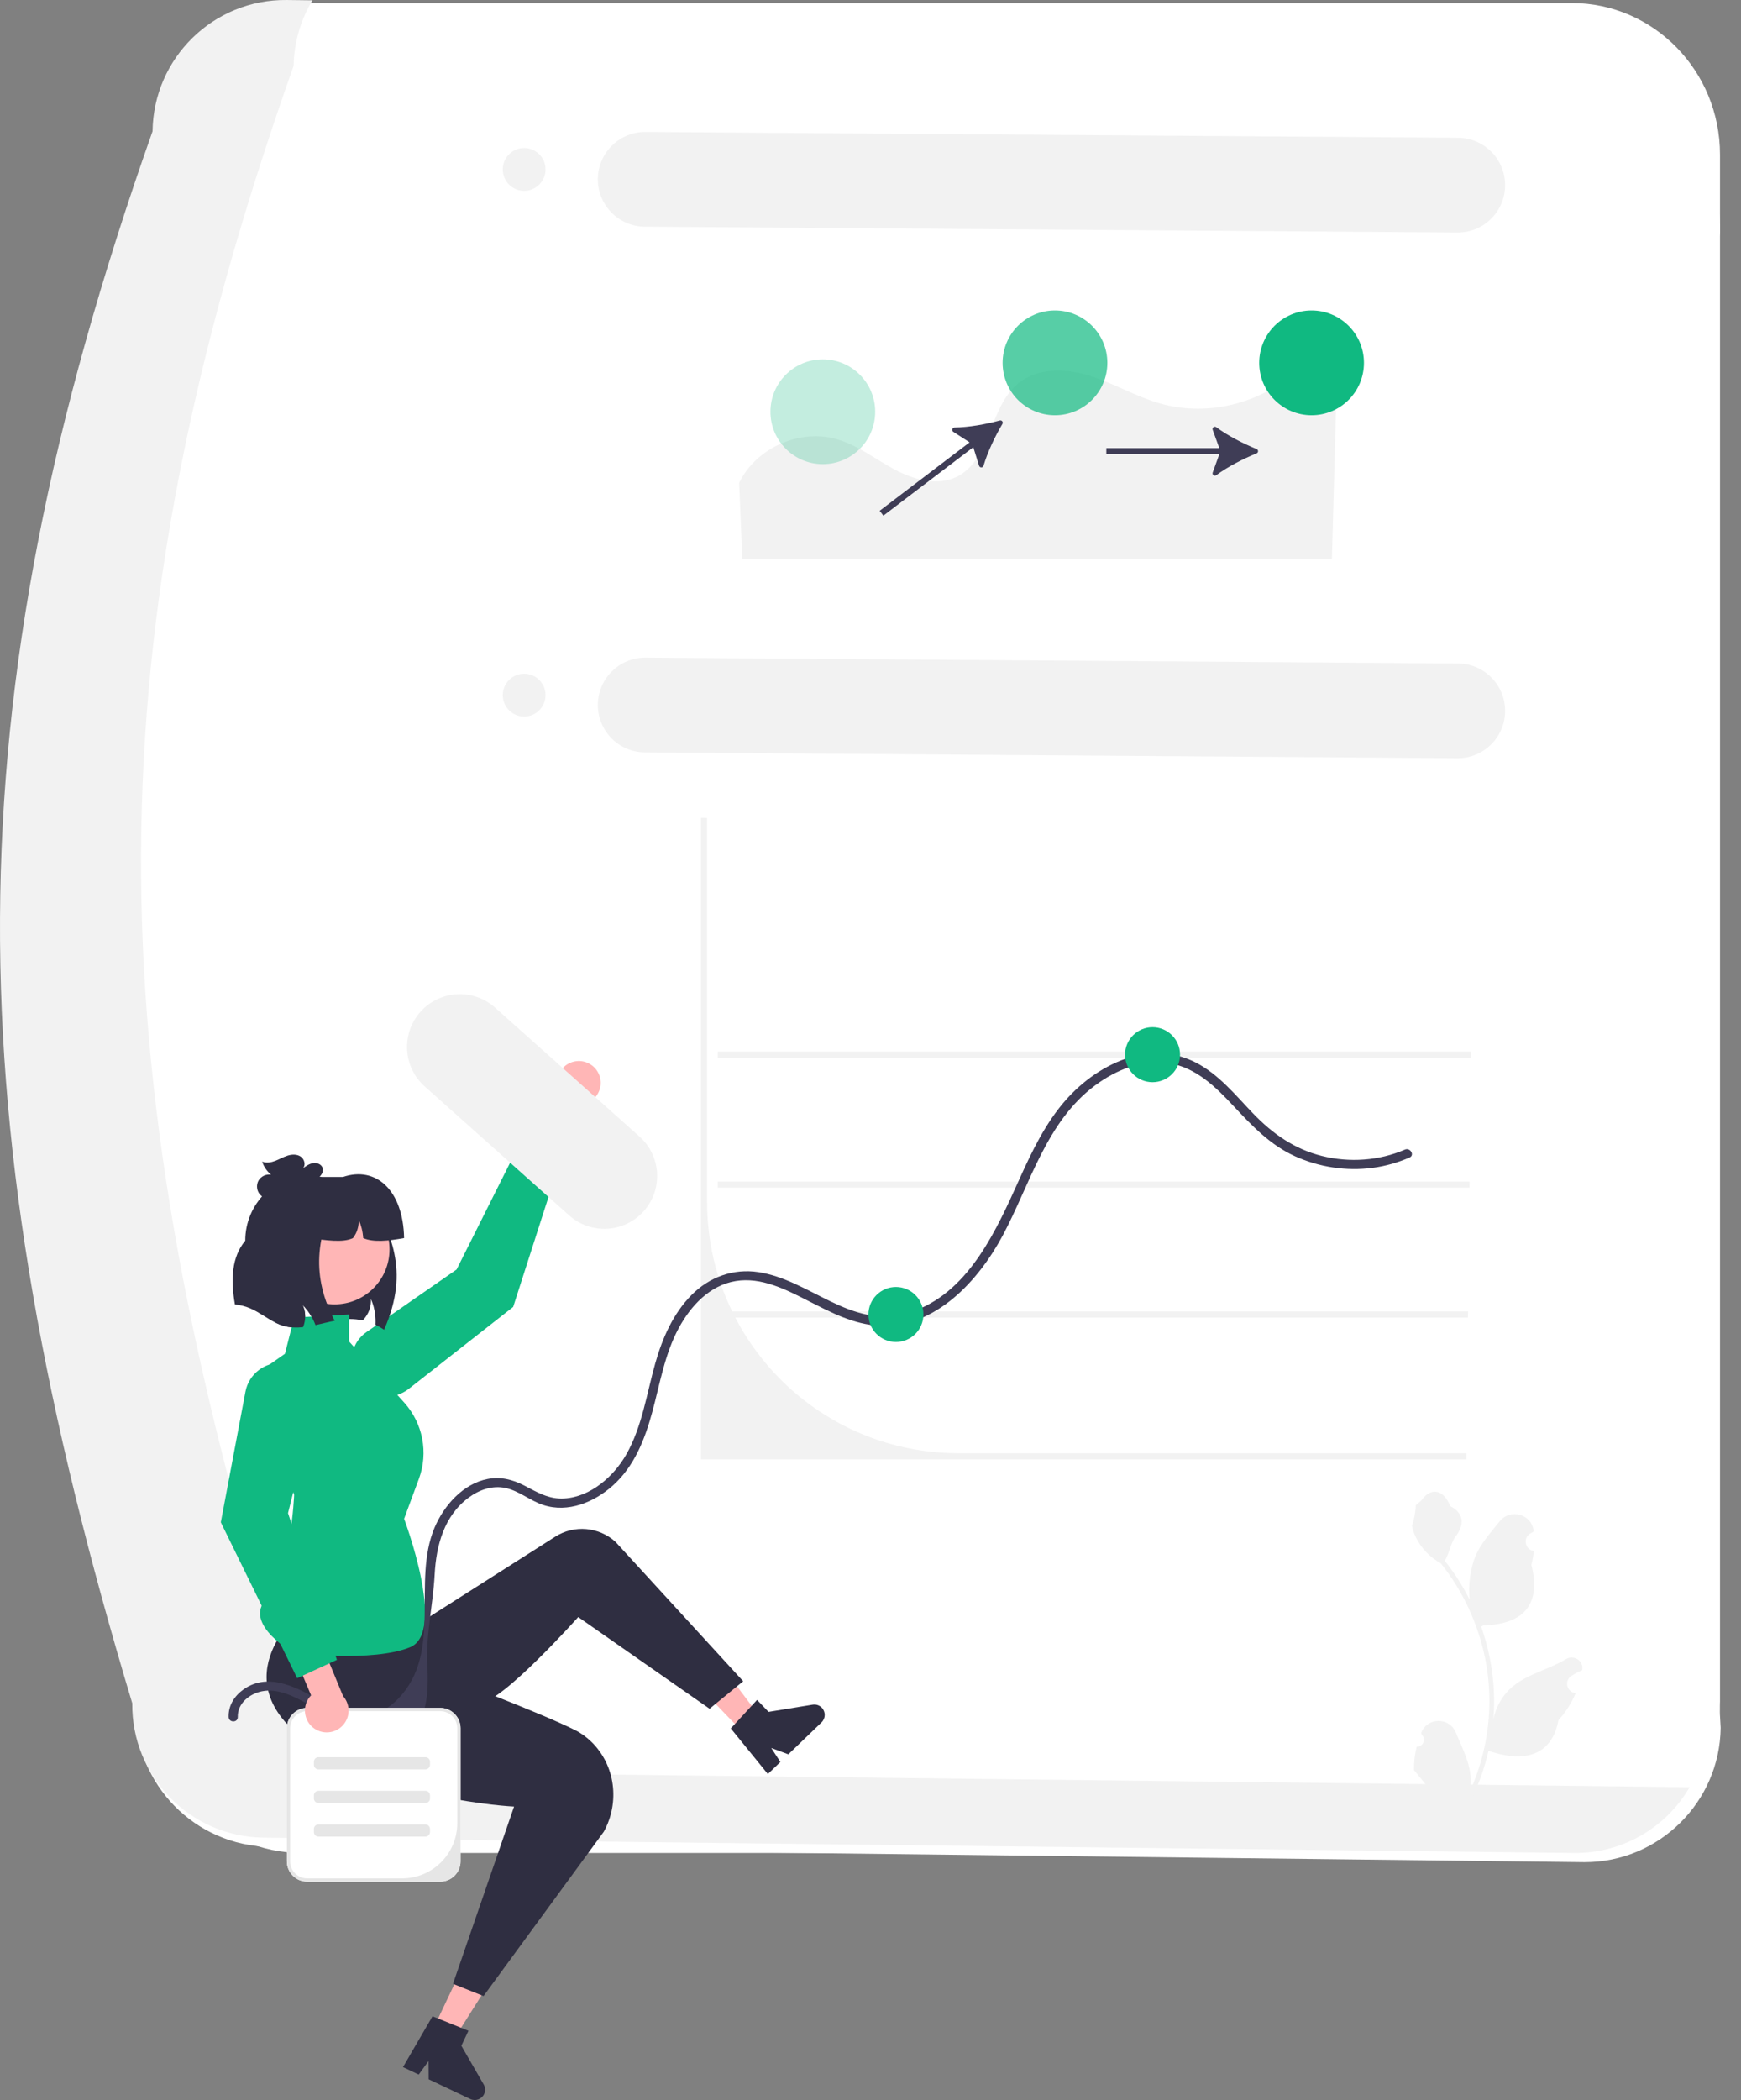 <?xml version="1.0" encoding="UTF-8" standalone="no"?>
<!DOCTYPE svg PUBLIC "-//W3C//DTD SVG 1.1//EN" "http://www.w3.org/Graphics/SVG/1.1/DTD/svg11.dtd">
<!-- Created with Vectornator (http://vectornator.io/) -->
<svg height="100%" stroke-miterlimit="10" style="fill-rule:nonzero;clip-rule:evenodd;stroke-linecap:round;stroke-linejoin:round;" version="1.1" viewBox="0 0 569.914 687.104" width="100%" xml:space="preserve" xmlns="http://www.w3.org/2000/svg" xmlns:vectornator="http://vectornator.io" xmlns:xlink="http://www.w3.org/1999/xlink">
<rect x="0" y="0" width="569.914" height="687.104" fill="#808080" stroke="none"/>
<defs/>
<g id="Untitled" vectornator:layerName="Untitled">
<path d="M98.793 0.996L514.508 0.996C541.313 0.996 563.042 23.2 563.042 50.591L563.042 304.055L563.042 556.678C563.042 584.069 541.313 606.273 514.508 606.273L98.793 606.273C71.989 606.273 50.259 584.069 50.259 556.678L35.172 303.137L50.259 50.591C50.259 23.2 71.989 0.996 98.793 0.996Z" fill="#ffffff" fill-rule="evenodd" opacity="1" stroke="none"/>
<path d="M518.768 609.272C518.606 609.272 518.443 609.271 518.28 609.269L88.319 604.248C63.881 603.933 44.198 583.839 44.37 559.422C14.015 458.729 0.641 379.437 1.006 302.346C1.388 221.883 17.286 140.034 51.034 44.779C51.426 20.525 71.313 0.996 95.541 0.996C95.698 0.996 95.855 0.997 96.011 0.998L525.973 6.029C550.467 6.345 563.308 51.589 563.042 76.075L553.084 142.228L532.588 142.228L539.688 142.228L563.261 565.33C562.947 589.66 543.034 609.272 518.768 609.272Z" fill="#ffffff" fill-rule="evenodd" opacity="1" stroke="none"/>
<path d="M480.571 429.078L480.541 431.078L234.941 431.078L234.941 429.078L480.571 429.078Z" fill="#f2f2f2" fill-rule="evenodd" opacity="1" stroke="none"/>
<path d="M481.061 386.578L481.041 388.578L234.941 388.578L234.941 386.578L481.061 386.578Z" fill="#f2f2f2" fill-rule="evenodd" opacity="1" stroke="none"/>
<path d="M481.561 344.078L481.541 346.078L234.941 346.078L234.941 344.078L481.561 344.078Z" fill="#f2f2f2" fill-rule="evenodd" opacity="1" stroke="none"/>
<path d="M480.021 475.478L480.001 477.478L229.461 477.478L229.461 267.578L231.461 267.598L231.461 393.208C231.461 406.068 234.411 418.238 239.671 429.078C240.001 429.748 240.331 430.418 240.681 431.078C254.381 457.458 281.961 475.478 313.741 475.478C313.741 475.478 480.021 475.478 480.021 475.478Z" fill="#f2f2f2" fill-rule="evenodd" opacity="1" stroke="none"/>
<path d="M132.343 579.828C108.395 579.52 89.214 559.851 89.466 535.858C32.429 346.381 28.857 211.637 96.109 21.539C96.243 13.974 98.37 6.579 102.274 0.102L93.828 0.002C69.879-0.251 50.244 18.965 49.936 42.956C-17.315 233.055-13.743 367.798 43.294 557.275C43.041 581.268 62.222 600.938 86.171 601.245L515.357 606.272C530.876 606.401 545.273 598.19 553.084 584.755C553.084 584.755 132.343 579.828 132.343 579.828Z" fill="#f2f2f2" fill-rule="evenodd" opacity="1" stroke="none"/>
<path d="M196.557 353.239C197.243 357.544 193.733 361.557 189.376 361.433L174.915 394.026L164.916 392.242L182.375 353.657C182.66 350.444 185.102 347.721 188.433 347.224C192.337 346.642 195.974 349.335 196.557 353.239Z" fill="#ffb6b6" fill-rule="evenodd" opacity="1" stroke="none"/>
<path d="M118.289 453.374L118.289 453.374C122.416 457.642 129.102 458.101 133.774 454.437L167.989 427.597L184.941 374.881L172.616 369.18L149.46 415.362L120.014 435.798C114.143 439.872 113.323 448.237 118.289 453.374Z" fill="#10b981" fill-rule="evenodd" opacity="1" stroke="none"/>
<path d="M125.731 435.068C124.841 434.458 123.891 433.918 122.911 433.458C122.931 433.198 122.941 432.928 122.941 432.668C122.991 430.038 122.471 427.408 121.411 424.998C121.551 427.118 120.901 429.278 119.621 430.968C119.401 431.268 119.161 431.548 118.901 431.818C118.831 431.888 118.761 431.958 118.691 432.018C117.281 431.698 115.821 431.548 114.371 431.568C112.761 431.598 111.161 431.818 109.571 432.128C107.581 432.508 105.601 433.038 103.621 433.478C103.501 433.508 103.391 433.528 103.271 433.558C102.361 431.088 100.931 428.828 99.071 426.968C99.961 428.888 100.141 431.138 99.561 433.178C99.461 433.538 99.341 433.888 99.191 434.228C97.031 434.448 94.871 434.388 92.801 433.788C91.921 433.538 91.091 433.198 90.281 432.798C87.421 431.398 84.841 429.318 81.891 428.068C80.301 427.388 78.621 426.968 76.901 426.798C75.461 418.548 75.861 411.228 80.281 405.938C80.281 393.868 90.071 384.078 102.141 384.078L112.161 387.558L122.281 391.078C127.041 403.778 134.611 414.958 125.731 435.068Z" fill="#2f2e41" fill-rule="evenodd" opacity="1" stroke="none"/>
<g opacity="1">
<path d="M141.863 663.714L148.717 666.964L164.796 641.485L154.68 636.688L141.863 663.714Z" fill="#ffb6b6" fill-rule="evenodd" opacity="1" stroke="none"/>
<path d="M158.342 682.018L151.023 669.34L153.349 664.435L150.928 663.456L143.418 660.435L141.579 659.69L131.919 676.328L137.063 678.764L140.281 674.346L140.323 680.313L153.95 686.777C155.644 687.579 157.669 686.852 158.468 685.165C158.945 684.159 158.898 682.983 158.342 682.018Z" fill="#2f2e41" fill-rule="evenodd" opacity="1" stroke="none"/>
</g>
<g opacity="1">
<path d="M243.084 566.672L248.551 561.414L230.417 537.353L222.348 545.115L243.084 566.672Z" fill="#ffb6b6" fill-rule="evenodd" opacity="1" stroke="none"/>
<path d="M266.037 557.744L251.588 560.099L247.825 556.186L246.052 558.103L240.568 564.057L239.22 565.513L251.359 580.439L255.458 576.491L252.466 571.917L258.062 573.991L268.933 563.536C270.282 562.236 270.319 560.085 269.025 558.74C268.253 557.938 267.137 557.566 266.037 557.744Z" fill="#2f2e41" fill-rule="evenodd" opacity="1" stroke="none"/>
</g>
<path d="M127.281 523.078L100.281 517.078L100.462 525.293C100.462 525.293 72.281 547.078 98.281 568.078C124.281 589.078 168.281 591.078 168.281 591.078L148.281 649.078L158.281 653.078L197.654 599.31C202.956 589.671 201.457 577.524 193.559 569.865C192.031 568.384 190.281 567.078 188.281 566.078C176.281 560.078 144.281 548.078 144.281 548.078L128.281 532.078C128.281 532.078 127.281 523.078 127.281 523.078Z" fill="#2f2e41" fill-rule="evenodd" opacity="1" stroke="none"/>
<path d="M126.281 538.078L181.738 502.788C187.96 498.828 196.065 499.53 201.514 504.501L243.281 550.078L232.281 559.078L189.281 529.078C189.281 529.078 164.281 557.078 157.281 557.078C150.281 557.078 126.281 538.078 126.281 538.078Z" fill="#2f2e41" fill-rule="evenodd" opacity="1" stroke="none"/>
<path d="M96.281 540.929C96.281 540.929 79.249 531.275 87.265 523.102C95.281 514.929 96.281 489.086 96.281 489.086L83.281 449.929L93.281 442.929L96.281 431.078L114.281 430.078L114.281 438.929L132.312 458.892C138.44 465.676 140.291 475.303 137.116 483.875L132.281 496.929C132.281 496.929 146.281 533.929 134.281 538.929C122.281 543.929 96.281 540.929 96.281 540.929Z" fill="#10b981" fill-rule="evenodd" opacity="1" stroke="none"/>
<path d="M186.358 397.701L139.061 355.493C131.917 349.158 131.261 338.231 137.596 331.087C143.931 323.943 154.858 323.287 162.002 329.622L162.084 329.695L209.381 371.903C216.485 378.283 217.071 389.214 210.692 396.318C204.34 403.39 193.47 404.008 186.358 397.701Z" fill="#f2f2f2" fill-rule="evenodd" opacity="1" stroke="none"/>
<path d="M91.546 408.787C91.546 398.857 99.596 390.808 109.525 390.808C119.455 390.808 127.505 398.857 127.505 408.787C127.505 418.717 119.455 426.766 109.525 426.766C99.596 426.766 91.546 418.717 91.546 408.787Z" fill="#ffb6b6" fill-rule="evenodd" opacity="1" stroke="none"/>
<path d="M118.891 405.078C118.761 402.988 118.251 400.918 117.411 398.998C117.551 401.118 116.901 403.278 115.621 404.968C115.591 405.008 115.561 405.038 115.541 405.078C112.236 406.683 106.664 405.776 101.281 405.078L101.281 385.078L112.281 385.078C123.081 381.438 131.971 389.358 132.281 405.078C127.1 406.017 122.243 406.531 118.891 405.078Z" fill="#2f2e41" fill-rule="evenodd" opacity="1" stroke="none"/>
<path d="M109.571 432.128C107.581 432.508 105.601 433.038 103.621 433.478C103.501 433.508 103.391 433.528 103.271 433.558C102.361 431.088 100.931 428.828 99.071 426.968C99.961 428.888 100.141 431.138 99.561 433.178C99.461 433.538 99.341 433.888 99.191 434.228C97.031 434.448 94.871 434.388 92.801 433.788C91.921 433.538 91.091 433.198 90.281 432.798L90.281 390.078L111.281 390.078C103.131 403.958 101.971 417.958 109.571 432.128Z" fill="#2f2e41" fill-rule="evenodd" opacity="1" stroke="none"/>
<path d="M105.603 382.131C105.22 380.93 103.756 380.357 102.51 380.55C101.263 380.744 100.19 381.505 99.168 382.244C100.163 381.16 99.656 379.248 98.438 378.423C97.219 377.598 95.59 377.655 94.183 378.087C92.777 378.52 91.496 379.283 90.122 379.81C88.748 380.337 87.181 380.617 85.82 380.057C86.35 381.723 87.374 383.229 88.73 384.334C87.127 384.053 85.389 384.885 84.601 386.309C83.814 387.733 84.033 389.646 85.122 390.856C86.373 392.243 88.489 392.569 90.305 392.133C92.122 391.697 93.712 390.626 95.244 389.557C96.775 388.487 98.33 387.38 100.123 386.853L94.231 390.559C97.24 389.305 100.16 387.836 102.96 386.168C103.708 385.721 104.464 385.248 105.011 384.569C105.558 383.891 105.868 382.962 105.603 382.131Z" fill="#2f2e41" fill-rule="evenodd" opacity="1" stroke="none"/>
<path d="M77.839 561.771C77.703 557.33 81.678 554.181 85.741 553.366C90.904 552.331 96.174 554.994 100.549 557.413C108.366 561.736 117.436 557.449 125.788 562.697C138.118 570.444 140.665 558.84 139.888 545.139C139.316 535.035 141.763 525.111 142.284 515.171C142.786 505.598 145.393 495.873 153.508 489.926C156.915 487.43 161.159 485.952 165.389 486.828C169.908 487.764 173.517 491.011 177.871 492.425C185.972 495.055 194.493 491.505 200.569 486.093C207.636 479.797 211.086 470.941 213.515 462.011C216.033 452.751 217.571 443.056 222.187 434.525C226.127 427.246 232.315 420.528 240.843 419.139C249.2 417.779 257.207 421.876 264.419 425.544C271.842 429.32 279.516 433.411 288.02 433.763C306.245 434.518 320.323 419.012 328.221 404.269C337.236 387.441 342.463 367.022 358.48 355.126C365.364 350.012 374.098 346.442 382.796 347.875C391.586 349.323 398.007 355.699 403.845 361.93C409.824 368.313 415.761 374.602 423.863 378.278C431.813 381.885 440.696 383.237 449.356 382.094C453.539 381.542 457.541 380.396 461.41 378.725C463.178 377.961 461.652 375.376 459.896 376.134C451.409 379.8 441.749 380.436 432.795 378.229C423.799 376.013 416.631 370.981 410.279 364.393C404.463 358.362 398.995 351.496 391.387 347.62C383.692 343.7 374.868 343.8 366.925 346.963C358.872 350.17 351.895 355.843 346.605 362.663C340.46 370.587 336.373 379.873 332.265 388.95C324.84 405.355 315.321 424.729 296.325 429.828C278.338 434.656 265.03 418.741 248.253 416.214C240.005 414.972 232.199 417.828 226.358 423.719C220.311 429.819 216.816 437.885 214.506 446.034C211.677 456.019 210.22 466.714 205.024 475.856C200.917 483.083 193.31 489.786 184.665 490.287C179.714 490.574 175.922 488.289 171.689 486.081C167.874 484.091 163.889 483.067 159.601 483.904C151.568 485.471 145.328 492.569 142.26 499.805C134.694 517.653 145.113 540.589 130.302 555.851C127.595 558.64 124.122 560.738 120.202 561.165C114.95 561.737 110.039 559.292 105.586 556.811C97.896 552.527 88.158 546.798 79.729 552.745C76.738 554.855 74.725 558.039 74.839 561.771C74.898 563.697 77.898 563.706 77.839 561.771C77.839 561.771 77.839 561.771 77.839 561.771Z" fill="#3f3d56" fill-rule="evenodd" opacity="1" stroke="none"/>
<path d="M368.281 345.078C368.281 340.108 372.311 336.078 377.281 336.078C382.252 336.078 386.281 340.108 386.281 345.078C386.281 350.049 382.252 354.078 377.281 354.078C372.311 354.078 368.281 350.049 368.281 345.078Z" fill="#10b981" fill-rule="evenodd" opacity="1" stroke="none"/>
<path d="M284.281 430.078C284.281 425.108 288.311 421.078 293.281 421.078C298.252 421.078 302.281 425.108 302.281 430.078C302.281 435.049 298.252 439.078 293.281 439.078C288.311 439.078 284.281 435.049 284.281 430.078Z" fill="#10b981" fill-rule="evenodd" opacity="1" stroke="none"/>
<g opacity="1">
<path d="M241.963 157.986C247.483 146.532 261.802 140.153 274.008 143.71C280.885 145.714 286.652 150.318 292.975 153.683C299.298 157.047 307.142 159.137 313.502 155.843C324.435 150.182 323.768 133.281 333.277 125.461C339.606 120.257 348.893 120.5 356.716 122.94C364.538 125.38 371.692 129.688 379.565 131.959C394.217 136.185 410.877 132.631 422.529 122.794C422.646 122.696 422.761 122.597 422.874 122.497C428.643 117.415 437.682 121.603 437.471 129.288L435.996 182.882L242.996 182.882C242.996 182.882 241.963 157.986 241.963 157.986Z" fill="#f2f2f2" fill-rule="evenodd" opacity="1" stroke="none"/>
<path d="M411.345 148.328C411.981 148.07 411.981 147.179 411.345 146.921C406.908 145.121 401.939 142.559 398.142 139.772C397.534 139.326 396.721 139.941 396.978 140.65L399.139 146.624L362.155 146.624L362.155 148.624L399.14 148.624L396.978 154.601C396.721 155.31 397.534 155.925 398.142 155.479C401.939 152.692 406.908 150.129 411.345 148.328Z" fill="#3f3d56" fill-rule="evenodd" opacity="1" stroke="none"/>
<path d="M328.139 138.696C328.489 138.105 327.949 137.396 327.287 137.576C322.666 138.83 317.16 139.799 312.45 139.88C311.696 139.893 311.422 140.874 312.056 141.283L317.393 144.73L287.959 167.122L289.17 168.714L318.604 146.321L320.502 152.387C320.728 153.107 321.747 153.104 321.96 152.381C323.295 147.864 325.698 142.815 328.139 138.696Z" fill="#3f3d56" fill-rule="evenodd" opacity="1" stroke="none"/>
<path d="M412.203 118.717C412.203 109.249 419.878 101.574 429.346 101.574C438.814 101.574 446.489 109.249 446.489 118.717C446.489 128.184 438.814 135.86 429.346 135.86C419.878 135.86 412.203 128.184 412.203 118.717Z" fill="#10b981" fill-rule="evenodd" opacity="1" stroke="none"/>
<path d="M328.203 118.717C328.203 109.249 335.878 101.574 345.346 101.574C354.814 101.574 362.489 109.249 362.489 118.717C362.489 128.184 354.814 135.86 345.346 135.86C335.878 135.86 328.203 128.184 328.203 118.717Z" fill="#10b981" fill-rule="evenodd" opacity="0.7" stroke="none"/>
<path d="M252.203 134.717C252.203 125.249 259.878 117.574 269.346 117.574C278.814 117.574 286.489 125.249 286.489 134.717C286.489 144.184 278.814 151.86 269.346 151.86C259.878 151.86 252.203 144.184 252.203 134.717Z" fill="#10b981" fill-rule="evenodd" opacity="0.25" stroke="none"/>
</g>
<g opacity="1">
<path d="M477.307 217.075L211.314 215.169C202.764 215.108 195.764 222.008 195.703 230.557C195.642 239.107 202.542 246.107 211.092 246.168L477.085 248.075C485.635 248.136 492.634 241.236 492.696 232.686C492.757 224.136 485.857 217.137 477.307 217.075Z" fill="#f2f2f2" fill-rule="evenodd" opacity="1" stroke="none"/>
<path d="M164.577 227.433C164.577 223.567 167.711 220.433 171.577 220.433C175.443 220.433 178.577 223.567 178.577 227.433C178.577 231.299 175.443 234.433 171.577 234.433C167.711 234.433 164.577 231.299 164.577 227.433Z" fill="#f2f2f2" fill-rule="evenodd" opacity="1" stroke="none"/>
</g>
<g opacity="1">
<path d="M477.307 45.075L211.314 43.169C202.764 43.108 195.764 50.008 195.703 58.557C195.642 67.107 202.542 74.107 211.092 74.168L477.085 76.075C485.635 76.136 492.634 69.236 492.696 60.686C492.757 52.136 485.857 45.137 477.307 45.075Z" fill="#f2f2f2" fill-rule="evenodd" opacity="1" stroke="none"/>
<path d="M164.577 55.433C164.577 51.567 167.711 48.433 171.577 48.433C175.443 48.433 178.577 51.567 178.577 55.433C178.577 59.299 175.443 62.433 171.577 62.433C167.711 62.433 164.577 59.299 164.577 55.433Z" fill="#f2f2f2" fill-rule="evenodd" opacity="1" stroke="none"/>
</g>
<g opacity="1">
<path d="M144.114 615.652L100.55 615.652C96.888 615.652 93.909 612.673 93.909 609.011L93.909 565.447C93.909 561.785 96.888 558.806 100.55 558.806L144.114 558.806C147.776 558.806 150.755 561.785 150.755 565.447L150.755 609.011C150.755 612.673 147.776 615.652 144.114 615.652Z" fill="#ffffff" fill-rule="evenodd" opacity="1" stroke="none"/>
<path d="M144.114 615.652L100.55 615.652C96.888 615.652 93.909 612.673 93.909 609.011L93.909 565.447C93.909 561.785 96.888 558.806 100.55 558.806L144.114 558.806C147.776 558.806 150.755 561.785 150.755 565.447L150.755 609.011C150.755 612.673 147.776 615.652 144.114 615.652ZM100.55 559.868C97.469 559.868 94.972 562.366 94.972 565.447L94.972 609.011C94.972 612.092 97.469 614.589 100.55 614.589L131.597 614.589C141.591 614.589 149.693 606.488 149.693 596.494L149.693 565.447C149.693 562.366 147.195 559.868 144.114 559.868C144.114 559.868 100.55 559.868 100.55 559.868Z" fill="#e6e6e6" fill-rule="evenodd" opacity="1" stroke="none"/>
</g>
<path d="M463.745 571.485C465.811 571.614 466.953 569.048 465.39 567.552L465.235 566.933C465.255 566.884 465.276 566.834 465.296 566.785C467.386 561.803 474.466 561.838 476.538 566.827C478.376 571.255 480.717 575.691 481.294 580.373C481.552 582.44 481.436 584.545 480.977 586.573C485.285 577.163 487.552 566.887 487.552 556.552C487.552 553.956 487.41 551.359 487.12 548.77C486.881 546.651 486.551 544.545 486.125 542.459C483.819 531.182 478.826 520.441 471.625 511.47C468.163 509.577 465.276 506.619 463.532 503.073C462.905 501.794 462.414 500.418 462.182 499.017C462.576 499.069 463.667 493.068 463.37 492.7C463.919 491.867 464.902 491.453 465.502 490.64C468.484 486.596 472.593 487.302 474.738 492.797C479.32 495.11 479.364 498.945 476.553 502.634C474.764 504.981 474.518 508.156 472.949 510.669C473.11 510.875 473.278 511.076 473.44 511.282C476.401 515.08 478.962 519.162 481.121 523.451C480.511 518.685 481.411 512.943 482.947 509.241C484.695 505.024 487.972 501.472 490.858 497.826C494.324 493.447 501.431 495.358 502.042 500.91C502.047 500.963 502.053 501.017 502.059 501.071C501.63 501.313 501.21 501.569 500.8 501.841C498.461 503.388 499.269 507.015 502.041 507.442L502.104 507.452C501.949 508.996 501.684 510.527 501.297 512.031C504.999 526.347 497.007 531.561 485.595 531.796C485.343 531.925 485.098 532.054 484.846 532.177C486.002 535.432 486.926 538.771 487.61 542.156C488.224 545.146 488.65 548.169 488.889 551.204C489.186 555.035 489.161 558.884 488.838 562.708L488.857 562.572C489.677 558.361 491.964 554.427 495.284 551.702C500.229 547.639 507.216 546.143 512.552 542.878C515.12 541.306 518.411 543.337 517.963 546.315L517.941 546.457C517.147 546.78 516.372 547.155 515.622 547.575C515.194 547.816 514.774 548.073 514.364 548.345C512.024 549.892 512.833 553.518 515.605 553.946L515.668 553.956C515.713 553.962 515.752 553.969 515.797 553.975C514.434 557.211 512.535 560.215 510.158 562.805C507.844 575.302 497.902 576.487 487.268 572.848L487.262 572.848C486.099 577.912 484.4 582.859 482.217 587.574L464.197 587.574C464.132 587.374 464.074 587.167 464.016 586.967C465.683 587.071 467.362 586.974 469.002 586.67C467.665 585.03 466.328 583.376 464.991 581.736C464.959 581.703 464.933 581.671 464.907 581.639C464.229 580.799 463.545 579.966 462.866 579.126L462.866 579.125C462.824 576.548 463.133 573.979 463.745 571.485C463.745 571.485 463.745 571.485 463.745 571.485Z" fill="#f2f2f2" fill-rule="evenodd" opacity="1" stroke="none"/>
<path d="M102.887 565.545C99.281 563.096 98.76 557.791 101.835 554.701L87.989 521.841L96.136 515.777L112.296 554.925C114.441 557.333 114.753 560.977 112.834 563.745C110.584 566.988 106.131 567.794 102.887 565.545Z" fill="#ffb6b6" fill-rule="evenodd" opacity="1" stroke="none"/>
<path d="M92.694 445.946L92.694 445.946C86.777 445.453 81.445 449.512 80.344 455.346L72.281 498.078L97.281 549.078L110.281 543.078L94.281 495.078L102.974 460.306C104.707 453.373 99.815 446.54 92.694 445.946Z" fill="#10b981" fill-rule="evenodd" opacity="1" stroke="none"/>
<path d="M104.255 574.922C103.428 574.922 102.755 575.595 102.755 576.422L102.755 577.422C102.755 578.249 103.428 578.922 104.255 578.922L139.255 578.922C140.083 578.922 140.755 578.249 140.755 577.422L140.755 576.422C140.755 575.595 140.083 574.922 139.255 574.922L104.255 574.922Z" fill="#e6e6e6" fill-rule="evenodd" opacity="1" stroke="none"/>
<path d="M104.255 585.922C103.428 585.922 102.755 586.595 102.755 587.422L102.755 588.422C102.755 589.249 103.428 589.922 104.255 589.922L139.255 589.922C140.083 589.922 140.755 589.249 140.755 588.422L140.755 587.422C140.755 586.595 140.083 585.922 139.255 585.922L104.255 585.922Z" fill="#e6e6e6" fill-rule="evenodd" opacity="1" stroke="none"/>
<path d="M104.255 596.922C103.428 596.922 102.755 597.595 102.755 598.422L102.755 599.422C102.755 600.249 103.428 600.922 104.255 600.922L139.255 600.922C140.083 600.922 140.755 600.249 140.755 599.422L140.755 598.422C140.755 597.595 140.083 596.922 139.255 596.922L104.255 596.922Z" fill="#e6e6e6" fill-rule="evenodd" opacity="1" stroke="none"/>
</g>
</svg>
